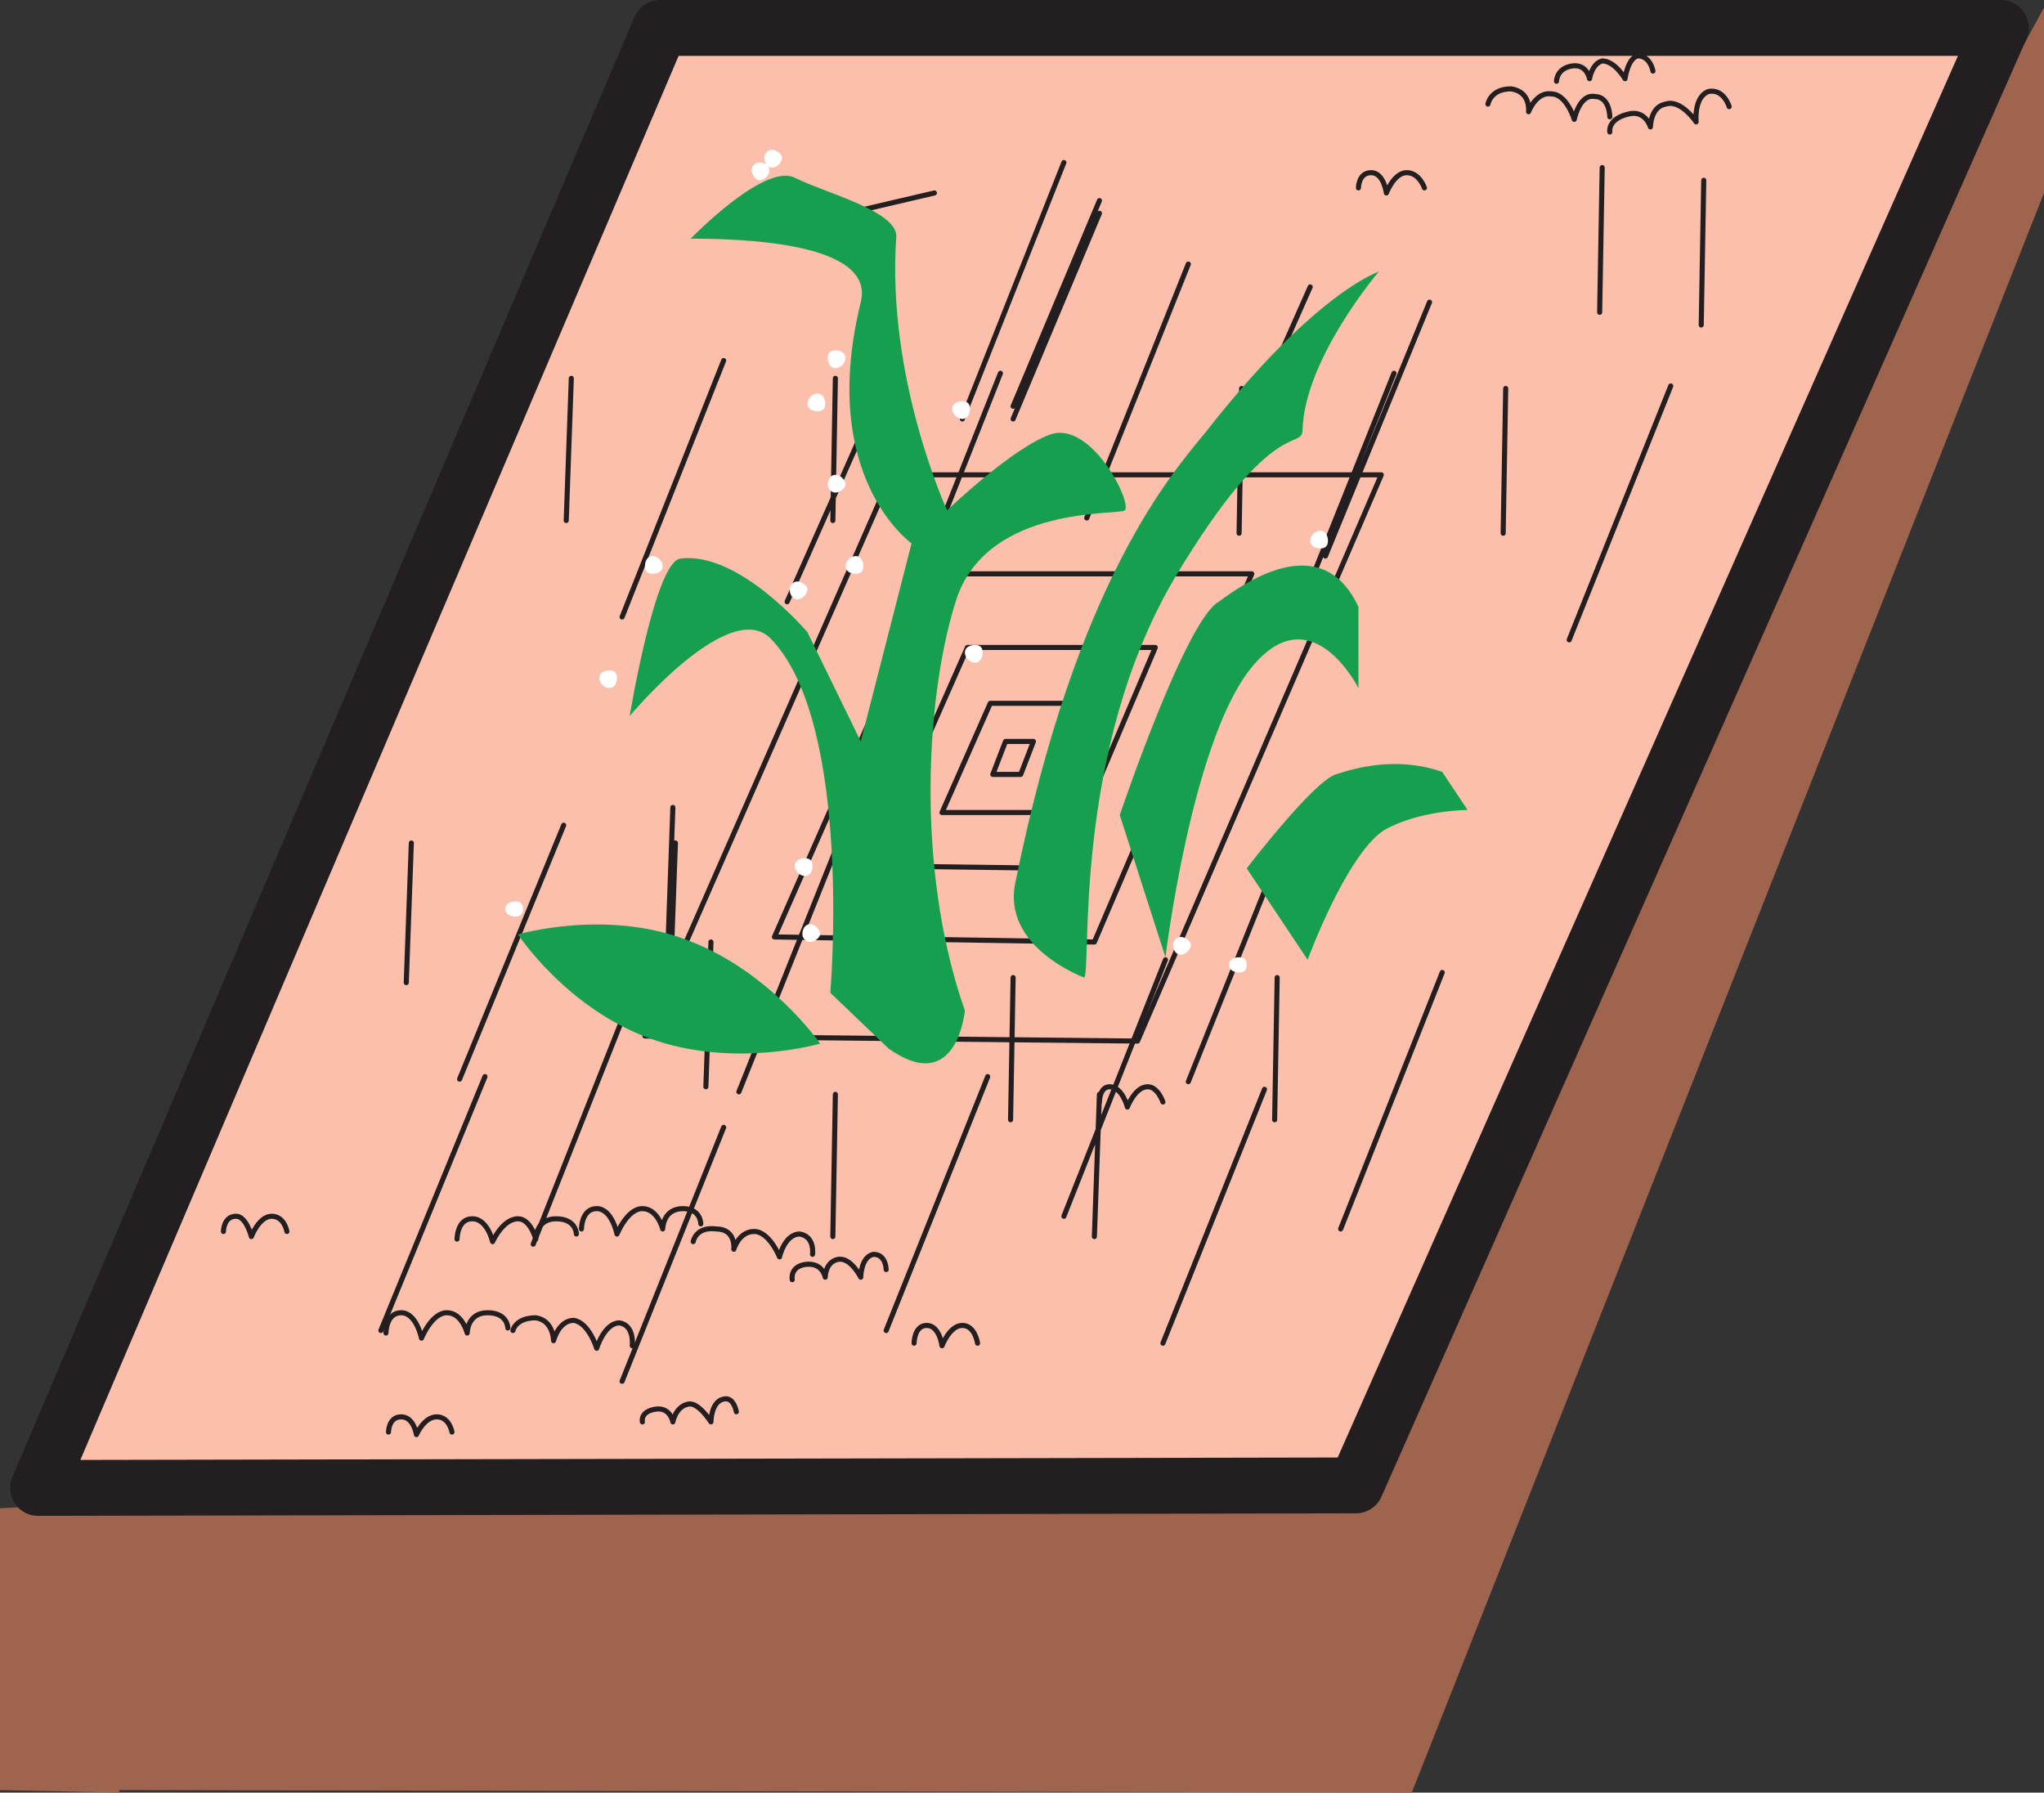 <svg xmlns="http://www.w3.org/2000/svg" width="603.75" height="529.5"><rect width="100%" height="100%" fill="#333333" stroke="none"/><path fill="#9e644e" fill-rule="evenodd" d="M603.75 2.25 567 69.75l-292.5 24-66-21-153 369.75-55.5 3v83.25l35.25.75v-.75l381.75.75L603.75 57V2.25"/><path fill="#fbbfac" fill-rule="evenodd" d="M400.5 438.75 591 8.25H195L11.25 439.5l389.25-.75"/><path fill="none" stroke="#231f20" stroke-linecap="round" stroke-linejoin="round" stroke-miterlimit="10" stroke-width="16.5" d="M400.5 438.75 591 8.25H195L11.25 439.5Zm0 0"/><path fill="none" stroke="#231f20" stroke-linecap="round" stroke-linejoin="round" stroke-miterlimit="10" stroke-width="1.5" d="M263.25 140.25H408L336 307.5 190.5 306Zm0 0"/><path fill="none" stroke="#231f20" stroke-linecap="round" stroke-linejoin="round" stroke-miterlimit="10" stroke-width="1.5" d="M276 169.5h93.75l-46.5 108.75-94.5-1.5zm0 0"/><path fill="none" stroke="#231f20" stroke-linecap="round" stroke-linejoin="round" stroke-miterlimit="10" stroke-width="1.5" d="M285.75 191.25h55.5L313.5 256.5l-56.25-.75zm0 0"/><path fill="none" stroke="#231f20" stroke-linecap="round" stroke-linejoin="round" stroke-miterlimit="10" stroke-width="1.5" d="M292.5 207.75h27.75L306 240h-27.75zm0 0"/><path fill="none" stroke="#231f20" stroke-linecap="round" stroke-linejoin="round" stroke-miterlimit="10" stroke-width="1.5" d="M297 219h8.25l-3.75 9.75h-8.25zm60.75-68.25 29.25-66m85.5 7.5.75-42.75M208.5 321l1.5-42.75m113.25 87 1.5-42m-127.5-42.75 1.5-42m85.5-114.75 30-75.75M321 153l30-75m40.5 86.25 30.75-75M157.5 367.5l30-75.75M112.5 393l30.75-75m118.5 75 30-75m-108 90 30-75m129.75 63.75 30-75M351 319.5l30-75m-81.75-120.75L324.75 63m-25.5 57 25.5-60.75m-92.25 118.5L264.75 105M231 67.5 276 57m-30 308.25.75-42M444 157.5l.75-42.75m-63 70.5 30-75M463.5 189l30-75M366 157.5l.75-42.75m9.75 216 .75-42m-63 70.5 30-75.75M396 363l30-75.75m-127.5 43.5.75-42m-53.25-135 .75-42m-63 70.5 30-75.75M265.5 186l30-75.75m-128.25 43.5 1.5-42M198 290.25l1.5-41.25m-63.75 69.75 30.75-75m51.75 78.75 30-75M120 290.25l1.5-41.25m381-153 .75-42.75"/><path fill="#179f50" fill-rule="evenodd" d="M192 306.75c24.75 9 50.25 1.5 50.25 1.5s-15-21.75-39.75-30.75c-24-9-49.5-1.5-49.5-1.5s14.25 21.75 39 30.75m70.5 3-17.25-16.5S252 214.5 228 189c-12-13.5-42 22.5-42 22.5s7.5-45.75 15-46.5c17.25-2.25 37.5 21.75 37.5 21.75L254.25 219l15-58.5s-27.75-19.5-15-71.25c4.5-18-36.75-18.75-50.25-18.75 0 0 21.75-22.5 30.75-18s30 9.75 30 17.25c-3 42 15 81 15 81s19.5-18.75 30.75-22.5c12-3.75 24 20.25 21.75 22.5-2.25 1.5-39.75-1.5-49.5 25.5-9 27-12.75 79.5 2.25 122.25 0 0-2.25 25.5-22.5 11.25"/><path fill="#179f50" fill-rule="evenodd" d="M320.25 288.75s-24.75-9-20.25-28.5c18-88.5 45.75-120 56.25-132.75 32.25-41.25 51-47.25 51-47.25s-21.75 25.5-22.5 46.5c0 6.75-8.25-5.25-37.5 43.5-30.75 51.75-24.75 116.25-27 118.5"/><path fill="#179f50" fill-rule="evenodd" d="m344.25 282.75-13.5-42s19.5-57.75 29.25-63c9-6.75 30.75-21 41.25 1.5v24S387 174.75 369 198c-17.25 22.5-24.75 84.75-24.75 84.75m42 .75-18-27s19.5-25.5 26.25-27.75 18.75-5.25 31.5-.75l7.5 11.25s-14.25 0-24.75 6c-11.25 7.5-22.5 38.25-22.5 38.25"/><path fill="#fff" fill-rule="evenodd" d="M246.75 108.75c1.5 0 3-1.5 3-3s-1.5-2.25-3-2.25-2.25.75-2.25 2.25.75 3 2.25 3m-7.5 169.5c1.5 0 3-1.5 3-2.25 0-1.5-1.5-3-3-3s-2.25 1.5-2.25 3c0 .75.75 2.25 2.25 2.25m-1.5-19.5c1.5 0 2.25-1.5 2.25-3s-.75-2.25-2.25-2.25-3 .75-3 2.25 1.5 3 3 3m-45-89.25c1.5 0 3-.75 3-2.25s-1.5-3-3-3-2.25 1.5-2.25 3 .75 2.25 2.25 2.25M180 203.25c1.5 0 2.25-1.5 2.25-3S181.5 198 180 198s-3 .75-3 2.25 1.5 3 3 3m44.25-150c1.5 0 3-1.5 3-3s-1.5-2.25-3-2.25c-.75 0-2.25.75-2.25 2.25s1.5 3 2.25 3m60 70.5c1.5 0 2.25-1.5 2.25-3s-.75-2.25-2.25-2.25-3 .75-3 2.25 1.5 3 3 3m-42.75-2.25c1.5 0 2.25-.75 2.25-2.25s-.75-3-2.25-3-3 1.5-3 3 1.5 2.25 3 2.25m5.25 24c1.5 0 3-1.5 3-2.25 0-1.5-1.5-3-3-3s-2.25 1.5-2.25 3c0 .75.75 2.25 2.25 2.25m6 24c1.5 0 2.25-.75 2.25-2.25s-.75-3-2.25-3-3 1.5-3 3 1.5 2.25 3 2.25M235.5 177c1.5 0 3-1.5 3-3 0-.75-1.5-2.25-3-2.25s-2.25 1.5-2.25 2.25c0 1.5.75 3 2.25 3m52.5 18.75c1.5 0 2.25-1.5 2.25-3s-.75-2.25-2.25-2.25-3 .75-3 2.25 1.5 3 3 3M390 162c1.5 0 2.25-.75 2.25-2.25s-.75-3-2.25-3-3 1.5-3 3 1.5 2.25 3 2.25m-24 125.25c1.5 0 2.25-.75 2.25-2.25s-.75-2.25-2.25-2.25-3 .75-3 2.25 1.5 2.25 3 2.25M348.75 282c1.5 0 3-1.5 3-3 0-.75-1.5-2.25-3-2.25s-2.25 1.5-2.25 2.25c0 1.5.75 3 2.25 3m-196.5-11.25c1.5 0 2.25-.75 2.25-2.25s-.75-2.25-2.25-2.25-3 .75-3 2.25 1.5 2.25 3 2.25"/><path fill="#fff" fill-rule="evenodd" d="M228 49.5c1.5 0 3-1.5 3-3 0-.75-1.5-2.25-3-2.25s-2.25 1.5-2.25 2.25c0 1.5.75 3 2.25 3"/><path fill="none" stroke="#231f20" stroke-linecap="round" stroke-linejoin="round" stroke-miterlimit="10" stroke-width="1.5" d="M171.75 363s0-6 4.5-6 6 7.5 6 7.5 3-7.5 7.5-7.5 6 6 6 6 0-6 6-6c5.25 0 5.25 4.5 5.25 4.5m-72 4.5s0-6 4.5-6 6 6.75 6 6.75 3-6.75 7.5-6.75c3.75 0 5.25 6 5.25 6s0-6 6-6 6 4.5 6 4.5M114 393.75s0-6 4.5-6 6 7.5 6 7.5 3-7.5 7.5-7.5 6 6 6 6 0-6 6-6 6 4.5 6 4.5M401.25 55.5s0-4.5 3.75-4.5 4.5 6 4.5 6 2.25-6 6-6 5.25 4.5 5.25 4.5m-96 270s0-4.5 3-4.5c3.75 0 5.25 6 5.25 6s2.25-6 6-6c3 0 4.5 4.5 4.5 4.5M114.75 423s0-4.5 3.75-4.5 4.5 5.25 4.5 5.25 2.25-5.25 6-5.25 4.5 4.5 4.5 4.5M270 396.75s0-5.25 3.75-5.25 4.5 6 4.5 6 2.25-6 6-6 4.5 5.25 4.5 5.25M66 363.75s0-4.5 3.75-4.5c3 0 4.5 6 4.5 6s2.25-6 6-6 4.5 4.5 4.5 4.5M475.5 34.5s0-6-4.5-6c-4.5-.75-6 6.75-6 6.75s-2.25-7.5-6.75-7.5C453.75 27 451.5 33 451.5 33s.75-6-5.25-6.75c-6 0-6.75 4.5-6.75 4.5M240 370.5s.75-5.25-3.75-6c-4.5 0-6 6.75-6 6.75s-3-7.5-7.5-7.5-6 5.25-6 5.25.75-6-5.25-6c-6-.75-6.75 3.75-6.75 3.75m-18 30.75s.75-6-3.75-6.75c-4.5 0-6.75 7.5-6.75 7.5s-2.25-7.5-6.75-8.25c-4.5 0-6 6-6 6s0-6-5.25-6.75c-6 0-6.75 3.75-6.75 3.75M488.25 21s-.75-4.5-4.5-4.5c-3 .75-3.75 6.75-3.75 6.75S477 18 473.25 18c-3 .75-3.75 5.25-3.75 5.25s-.75-4.5-5.25-3.75-4.5 4.5-4.5 4.5M217.5 417s-.75-4.5-3.75-3.75C210 414 210 420 210 420s-3.75-6-6.75-5.25c-3.75.75-4.5 5.25-4.5 5.25s-.75-4.5-5.25-3.75-3.75 3.75-3.75 3.75m72-45s0-4.5-3.75-4.5c-3.75.75-3.75 6.75-3.75 6.75s-3-6-6.75-5.25-3.75 5.25-3.75 5.25-.75-4.5-6-3.75c-4.5.75-3.75 4.5-3.75 4.5M510.75 31.5s-1.5-5.25-6-4.5c-4.5 1.5-3.75 9-3.75 9s-4.5-6.75-9-5.25c-4.5.75-4.5 6.75-4.5 6.75s-1.5-5.25-6.75-3.75c-6 1.5-5.25 5.25-5.25 5.25"/></svg>
